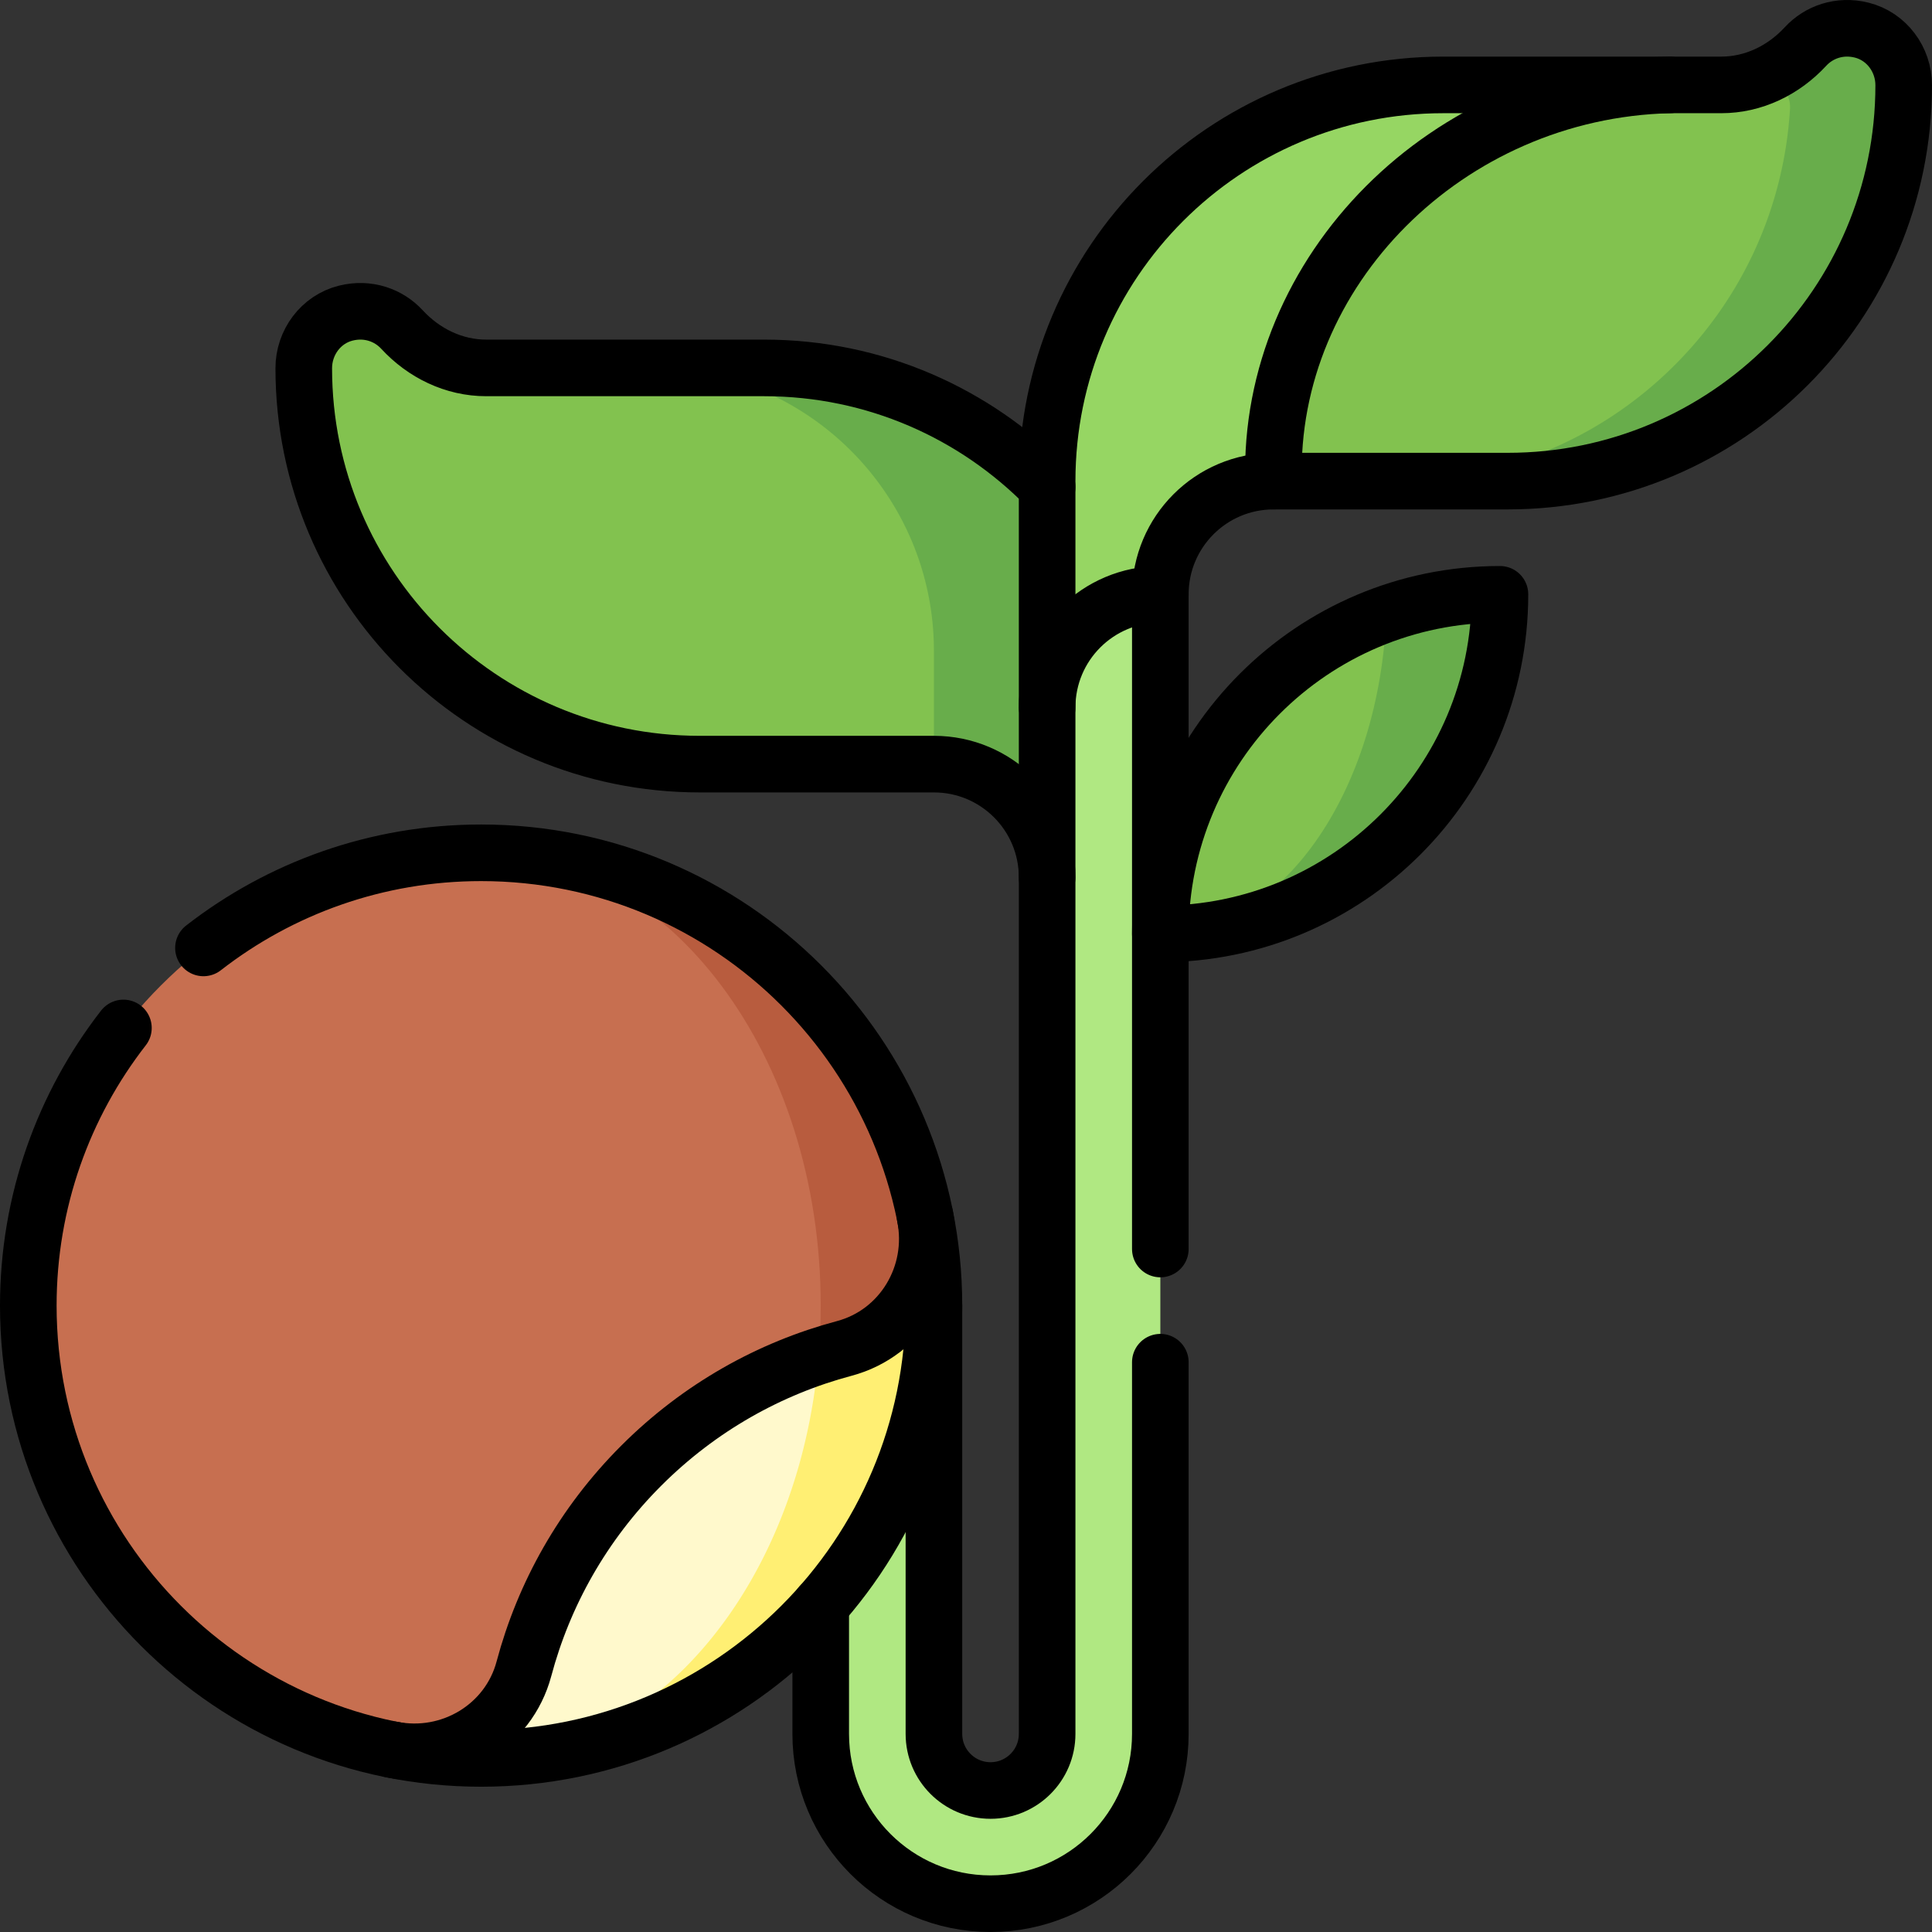 <?xml version="1.0" encoding="UTF-8"?> <svg xmlns="http://www.w3.org/2000/svg" xmlns:xlink="http://www.w3.org/1999/xlink" xmlns:svgjs="http://svgjs.com/svgjs" version="1.1" width="512" height="512" x="0" y="0" viewBox="0 0 512 512" style="enable-background:new 0 0 512 512" xml:space="preserve"><rect x="0" y="0" width="512" height="512" fill="#333333" stroke="none"/><g><path d="M493.359 7.981c-5.855-1.46-11.349.521-14.88 4.343-5.813 6.292-13.762 10.174-22.328 10.174l-86.579 104.998 30.002.004c57.949 0 104.926-46.977 104.926-104.926 0-6.818-4.525-12.943-11.141-14.593zM202.499 97.5h-30l75.001 105c16.569 0 30 13.431 30 30l30-30c0-57.99-47.012-105-105.001-105z" style="" fill="#68AD4B" data-original="#68ad4b"></path><path d="M172.499 97.5h-43.65c-8.566 0-16.516-3.884-22.329-10.176-3.531-3.822-9.024-5.803-14.88-4.343-6.615 1.65-11.14 7.775-11.14 14.593 0 57.949 46.977 104.926 104.926 104.926H247.5v-30c0-41.421-33.58-75-75.001-75z" style="" fill="#82C24F" data-original="#82c24f"></path><path d="M382.502 22.496c-57.99 0-105 47.01-105 105v60l30-30c0-16.57 13.43-30 30-30l105-105h-60z" style="" fill="#96D663" data-original="#96d663"></path><path d="M464.612 21.286c5.04-1.48 10.08 2.31 9.76 7.55-1.48 24.73-11.66 49.02-30.55 67.91-10.25 10.25-22.09 17.94-34.74 23.06a105.062 105.062 0 0 1-39.51 7.69h-32.07c-.02-.89-.04-1.78-.04-2.66 0-54.56 47.02-100.93 105.04-102.34 8.86 0 13.649.002 13.649.002 2.94 0 5.781-.422 8.461-1.212z" style="" fill="#82C24F" data-original="#82c24f"></path><path d="M307.502 157.496v302c0 12.43-5.04 23.68-13.18 31.82-8.15 8.15-19.39 13.18-31.82 13.18-24.85 0-45-20.14-45-45v-115.5h30v115.5c0 4.15 1.68 7.89 4.39 10.61 2.72 2.71 6.46 4.39 10.61 4.39 8.28 0 15-6.71 15-15v-272c0-16.58 13.42-30 30-30z" style="" fill="#B0E882" data-original="#b0e882"></path><path d="M245.146 322.313H127.5V466c66.274 0 120-53.726 120-120 0-8.109-.809-16.029-2.354-23.687z" style="" fill="#FFEF73" data-original="#ffef73"></path><path d="M103.839 359.388v104.263A119.717 119.717 0 0 0 127.5 466c46.311 0 84.446-46.64 89.439-106.612h-113.1z" style="" fill="#FFF9CC" data-original="#fff9cc"></path><path d="M245.146 322.313C234.159 267.384 185.665 226 127.5 226l89.439 133.388c2.252-.746 4.52-1.431 6.805-2.04 15.276-4.072 24.506-19.534 21.402-35.035z" style="" fill="#B85C3E" data-original="#b85c3e"></path><path d="M138.848 442.244c5.255-19.715 15.613-38.352 31.078-53.818 13.674-13.674 29.828-23.347 47.013-29.039.366-4.396.561-8.861.561-13.388 0-66.274-40.294-120-90-120-66.274 0-120 53.726-120 120 0 58.174 41.397 106.674 96.339 117.662 15.492 3.089 30.939-6.151 35.009-21.417z" style="" fill="#C76F50" data-original="#c76f50"></path><path d="m367.402 162.664-59.9 84.836c49.706 0 90-40.294 90-90a89.828 89.828 0 0 0-30.1 5.164z" style="" fill="#68AD4B" data-original="#68ad4b"></path><path d="M367.402 162.664c-34.902 12.384-59.899 45.688-59.899 84.836 31.98 0 58.114-37.534 59.899-84.836z" style="" fill="#82C24F" data-original="#82c24f"></path><path d="M277.502 129.029C258.443 109.576 231.883 97.5 202.499 97.5H128.85c-8.566 0-16.516-3.884-22.329-10.176-3.531-3.822-9.024-5.803-14.88-4.343-6.616 1.65-11.141 7.775-11.141 14.593 0 57.949 46.977 104.926 104.926 104.926H247.5c16.569 0 30 13.431 30 30M103.839 463.651c15.492 3.099 30.94-6.141 35.009-21.407 5.255-19.715 15.613-38.352 31.078-53.818 15.466-15.466 34.103-25.823 53.818-31.078 15.276-4.072 24.506-19.534 21.402-35.035" style="stroke-linecap: round; stroke-linejoin: round; stroke-miterlimit: 10;" fill="none" stroke="#000000" stroke-width="15px" stroke-linecap="round" stroke-linejoin="round" stroke-miterlimit="10" data-original="#000000"></path><path d="M277.5 187.5c0-16.582 13.418-30 30-30" style="stroke-linecap: round; stroke-linejoin: round; stroke-miterlimit: 10;" fill="none" stroke="#000000" stroke-width="15px" stroke-linecap="round" stroke-linejoin="round" stroke-miterlimit="10" data-original="#000000"></path><path d="M307.5 331V157.5c0-16.569 13.431-30 30-30h62.074c57.949 0 104.926-46.977 104.926-104.926 0-6.818-4.525-12.943-11.141-14.593-5.855-1.46-11.349.521-14.88 4.343-5.813 6.292-13.763 10.176-22.329 10.176h-73.649c-57.99 0-105.001 47.01-105.001 105v332c0 8.284-6.716 15-15 15-8.284 0-15-6.716-15-15V346" style="stroke-linecap: round; stroke-linejoin: round; stroke-miterlimit: 10;" fill="none" stroke="#000000" stroke-width="15px" stroke-linecap="round" stroke-linejoin="round" stroke-miterlimit="10" data-original="#000000"></path><path d="M217.5 425.362V459.5c0 24.853 20.147 45 45 45s45-20.147 45-45V361M337.5 127.5c-1.559-55.7 46.04-103.574 105-105M307.502 247.5c49.706 0 90-40.294 90-90-49.706 0-90 40.294-90 90" style="stroke-linecap: round; stroke-linejoin: round; stroke-miterlimit: 10;" fill="none" stroke="#000000" stroke-width="15px" stroke-linecap="round" stroke-linejoin="round" stroke-miterlimit="10" data-original="#000000"></path><path d="M32.706 272.42C16.911 292.74 7.5 318.27 7.5 346c0 66.274 53.726 120 120 120s120-53.726 120-120-53.726-120-120-120c-27.731 0-53.26 9.411-73.581 25.207" style="stroke-linecap: round; stroke-linejoin: round; stroke-miterlimit: 10;" fill="none" stroke="#000000" stroke-width="15px" stroke-linecap="round" stroke-linejoin="round" stroke-miterlimit="10" data-original="#000000"></path></g></svg> 